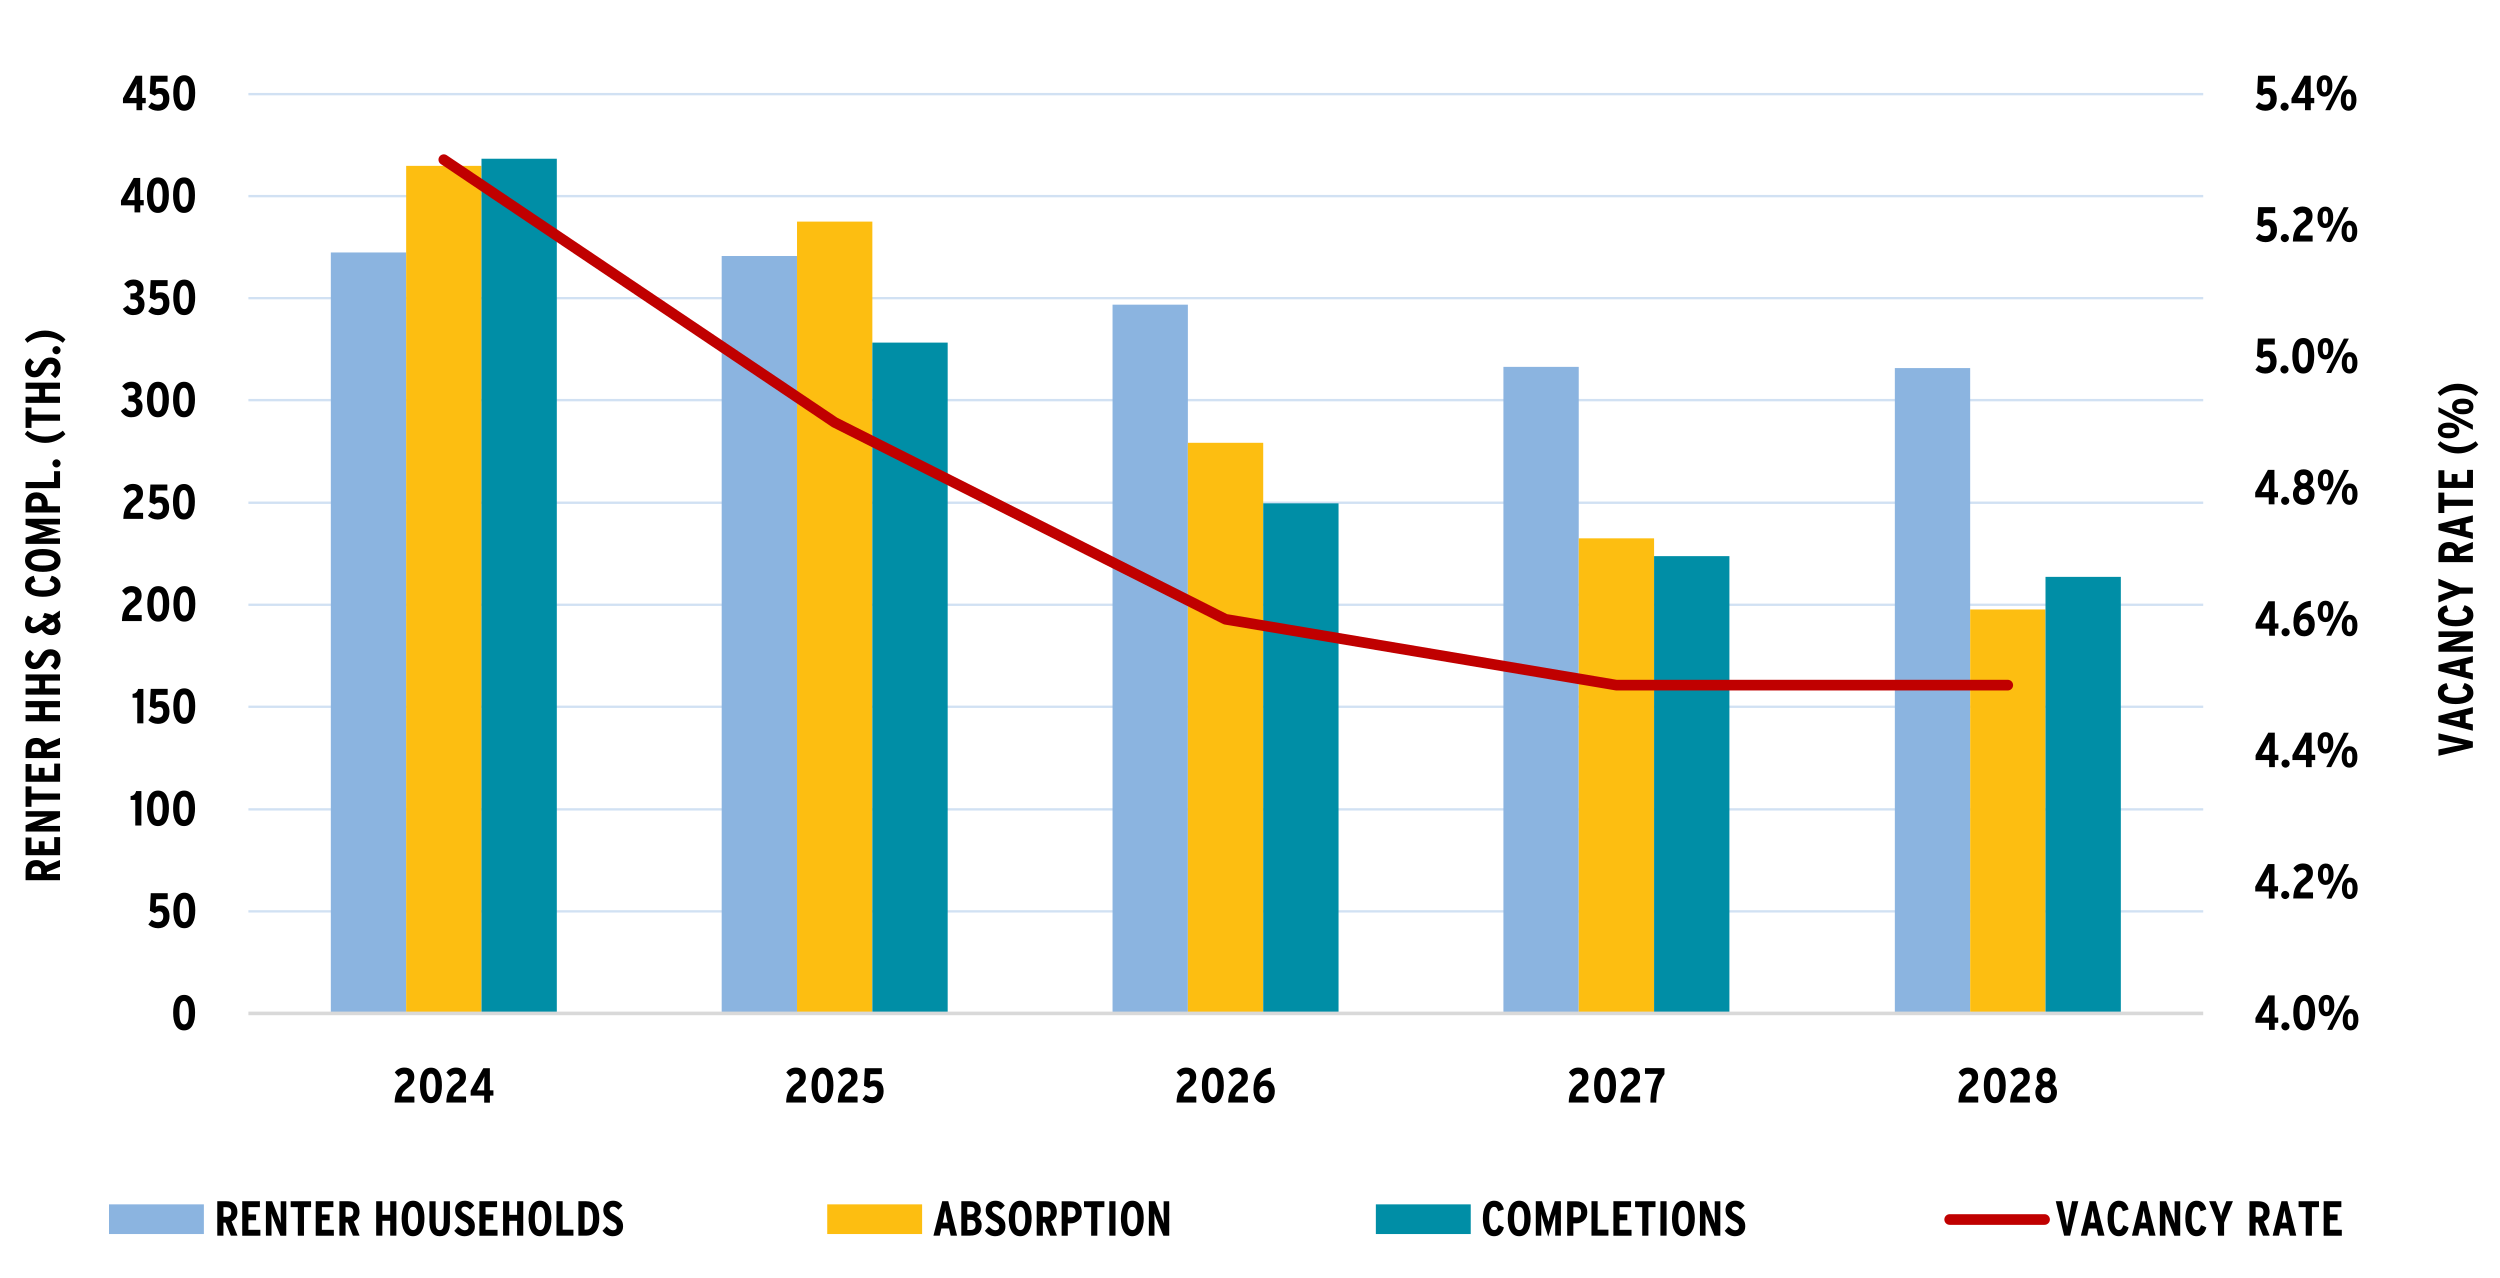 <?xml version="1.0" encoding="UTF-8"?>
<svg xmlns="http://www.w3.org/2000/svg" xmlns:xlink="http://www.w3.org/1999/xlink" id="Layer_1" viewBox="0 0 528 270">
  <defs>
    <style>.cls-1{clip-path:url(#clippath-62);}.cls-2{clip-path:url(#clippath-45);}.cls-3{clip-path:url(#clippath-63);}.cls-4{clip-path:url(#clippath-20);}.cls-5{clip-path:url(#clippath-11);}.cls-6{clip-path:url(#clippath-16);}.cls-7{clip-path:url(#clippath-59);}.cls-8{clip-path:url(#clippath-33);}.cls-9{clip-path:url(#clippath-64);}.cls-10{clip-path:url(#clippath-47);}.cls-11,.cls-12,.cls-13,.cls-14,.cls-15,.cls-16,.cls-17,.cls-18,.cls-19{stroke-width:0px;}.cls-11,.cls-17{fill:#fdbe11;}.cls-20{clip-path:url(#clippath-41);}.cls-21{clip-path:url(#clippath-32);}.cls-22{stroke:#d9d9d9;stroke-width:.75px;}.cls-22,.cls-23,.cls-15,.cls-16,.cls-24{fill:none;}.cls-22,.cls-23,.cls-24{stroke-linejoin:round;}.cls-25{clip-path:url(#clippath-2);}.cls-12,.cls-19{fill:#8bb4e0;}.cls-26{clip-path:url(#clippath-13);}.cls-27{clip-path:url(#clippath-37);}.cls-23{stroke:#c00000;stroke-linecap:round;stroke-width:2.25px;}.cls-28{clip-path:url(#clippath-46);}.cls-29{clip-path:url(#clippath-25);}.cls-30{clip-path:url(#clippath-15);}.cls-31{clip-path:url(#clippath-6);}.cls-32{clip-path:url(#clippath-40);}.cls-33{clip-path:url(#clippath-26);}.cls-14,.cls-18{fill:#008ea6;}.cls-34{clip-path:url(#clippath-7);}.cls-35{clip-path:url(#clippath-21);}.cls-36{clip-path:url(#clippath-34);}.cls-37{clip-path:url(#clippath-57);}.cls-38{clip-path:url(#clippath-1);}.cls-39{clip-path:url(#clippath-4);}.cls-40{clip-path:url(#clippath-38);}.cls-16{clip-rule:evenodd;}.cls-41{clip-path:url(#clippath-36);}.cls-42{clip-path:url(#clippath-27);}.cls-24{stroke:#d1e1f3;stroke-width:.5px;}.cls-43{clip-path:url(#clippath-60);}.cls-44{clip-path:url(#clippath-44);}.cls-45{clip-path:url(#clippath-12);}.cls-46{clip-path:url(#clippath-24);}.cls-47{clip-path:url(#clippath-30);}.cls-48{clip-path:url(#clippath-22);}.cls-49{clip-path:url(#clippath-9);}.cls-50{clip-path:url(#clippath-52);}.cls-51{clip-path:url(#clippath);}.cls-17,.cls-18,.cls-19{fill-rule:evenodd;}.cls-52{clip-path:url(#clippath-50);}.cls-53{clip-path:url(#clippath-48);}.cls-54{clip-path:url(#clippath-61);}.cls-55{clip-path:url(#clippath-39);}.cls-56{clip-path:url(#clippath-19);}.cls-57{clip-path:url(#clippath-31);}.cls-58{clip-path:url(#clippath-54);}.cls-59{clip-path:url(#clippath-3);}.cls-60{clip-path:url(#clippath-43);}.cls-61{clip-path:url(#clippath-8);}.cls-62{clip-path:url(#clippath-55);}.cls-63{clip-path:url(#clippath-29);}.cls-64{clip-path:url(#clippath-18);}.cls-65{clip-path:url(#clippath-14);}.cls-66{clip-path:url(#clippath-17);}.cls-67{clip-path:url(#clippath-5);}.cls-68{clip-path:url(#clippath-58);}.cls-69{clip-path:url(#clippath-42);}.cls-70{clip-path:url(#clippath-65);}.cls-71{clip-path:url(#clippath-10);}.cls-72{clip-path:url(#clippath-23);}.cls-73{clip-path:url(#clippath-56);}.cls-74{clip-path:url(#clippath-53);}.cls-75{clip-path:url(#clippath-49);}.cls-76{clip-path:url(#clippath-67);}.cls-77{clip-path:url(#clippath-51);}.cls-78{clip-path:url(#clippath-28);}.cls-79{clip-path:url(#clippath-35);}.cls-80{clip-path:url(#clippath-66);}</style>
    <clipPath id="clippath">
      <polygon class="cls-16" points="-20.94 273.53 554 273.53 554 -.67 -20.94 -.67 -20.94 273.53 -20.94 273.53"></polygon>
    </clipPath>
    <clipPath id="clippath-1">
      <polygon class="cls-16" points="52.33 214.78 466.07 214.78 466.07 19.75 52.33 19.75 52.33 214.78 52.33 214.78"></polygon>
    </clipPath>
    <clipPath id="clippath-2">
      <polygon class="cls-16" points="52.33 214.78 466.07 214.78 466.07 19.75 52.33 19.75 52.33 214.78 52.33 214.78"></polygon>
    </clipPath>
    <clipPath id="clippath-3">
      <polygon class="cls-16" points="52.33 214.78 466.07 214.78 466.07 19.75 52.33 19.75 52.33 214.78 52.33 214.78"></polygon>
    </clipPath>
    <clipPath id="clippath-4">
      <polygon class="cls-16" points="-20.94 273.53 554 273.53 554 -.67 -20.94 -.67 -20.94 273.53 -20.94 273.53"></polygon>
    </clipPath>
    <clipPath id="clippath-5">
      <polygon class="cls-16" points="52.33 214.78 466.07 214.78 466.07 19.75 52.33 19.75 52.33 214.78 52.33 214.78"></polygon>
    </clipPath>
    <clipPath id="clippath-6">
      <polygon class="cls-16" points="-20.94 273.53 554 273.53 554 -.67 -20.94 -.67 -20.94 273.53 -20.94 273.53"></polygon>
    </clipPath>
    <clipPath id="clippath-7">
      <rect class="cls-15" x="-20.94" y="-.67" width="574.94" height="274.19"></rect>
    </clipPath>
    <clipPath id="clippath-8">
      <polygon class="cls-16" points="-20.94 273.53 554 273.53 554 -.67 -20.94 -.67 -20.94 273.53 -20.94 273.53"></polygon>
    </clipPath>
    <clipPath id="clippath-9">
      <rect class="cls-15" x="-20.94" y="-.67" width="574.94" height="274.19"></rect>
    </clipPath>
    <clipPath id="clippath-10">
      <polygon class="cls-16" points="-20.94 273.53 554 273.53 554 -.67 -20.94 -.67 -20.94 273.53 -20.94 273.53"></polygon>
    </clipPath>
    <clipPath id="clippath-11">
      <rect class="cls-15" x="-20.94" y="-.67" width="574.94" height="274.19"></rect>
    </clipPath>
    <clipPath id="clippath-12">
      <polygon class="cls-16" points="-20.94 273.53 554 273.53 554 -.67 -20.94 -.67 -20.94 273.53 -20.94 273.53"></polygon>
    </clipPath>
    <clipPath id="clippath-13">
      <rect class="cls-15" x="-20.94" y="-.67" width="574.94" height="274.19"></rect>
    </clipPath>
    <clipPath id="clippath-14">
      <polygon class="cls-16" points="-20.94 273.53 554 273.53 554 -.67 -20.94 -.67 -20.94 273.53 -20.94 273.53"></polygon>
    </clipPath>
    <clipPath id="clippath-15">
      <rect class="cls-15" x="-20.94" y="-.67" width="574.94" height="274.19"></rect>
    </clipPath>
    <clipPath id="clippath-16">
      <polygon class="cls-16" points="-20.94 273.53 554 273.53 554 -.67 -20.94 -.67 -20.94 273.53 -20.94 273.53"></polygon>
    </clipPath>
    <clipPath id="clippath-17">
      <rect class="cls-15" x="-20.94" y="-.67" width="574.94" height="274.19"></rect>
    </clipPath>
    <clipPath id="clippath-18">
      <polygon class="cls-16" points="-20.94 273.53 554 273.53 554 -.67 -20.94 -.67 -20.94 273.53 -20.94 273.53"></polygon>
    </clipPath>
    <clipPath id="clippath-19">
      <rect class="cls-15" x="-20.94" y="-.67" width="574.94" height="274.19"></rect>
    </clipPath>
    <clipPath id="clippath-20">
      <polygon class="cls-16" points="-20.94 273.53 554 273.53 554 -.67 -20.94 -.67 -20.94 273.53 -20.94 273.53"></polygon>
    </clipPath>
    <clipPath id="clippath-21">
      <rect class="cls-15" x="-20.94" y="-.67" width="574.94" height="274.19"></rect>
    </clipPath>
    <clipPath id="clippath-22">
      <polygon class="cls-16" points="-20.94 273.53 554 273.53 554 -.67 -20.94 -.67 -20.94 273.53 -20.94 273.53"></polygon>
    </clipPath>
    <clipPath id="clippath-23">
      <rect class="cls-15" x="-20.94" y="-.67" width="574.94" height="274.19"></rect>
    </clipPath>
    <clipPath id="clippath-24">
      <polygon class="cls-16" points="-20.94 273.53 554 273.53 554 -.67 -20.94 -.67 -20.94 273.53 -20.94 273.53"></polygon>
    </clipPath>
    <clipPath id="clippath-25">
      <rect class="cls-15" x="-20.94" y="-.67" width="574.94" height="274.19"></rect>
    </clipPath>
    <clipPath id="clippath-26">
      <polygon class="cls-16" points="-20.94 273.53 554 273.53 554 -.67 -20.94 -.67 -20.94 273.53 -20.94 273.53"></polygon>
    </clipPath>
    <clipPath id="clippath-27">
      <rect class="cls-15" x="-20.94" y="-.67" width="574.94" height="274.19"></rect>
    </clipPath>
    <clipPath id="clippath-28">
      <polygon class="cls-16" points="-20.94 273.53 554 273.53 554 -.67 -20.94 -.67 -20.94 273.53 -20.94 273.53"></polygon>
    </clipPath>
    <clipPath id="clippath-29">
      <rect class="cls-15" x="-20.94" y="-.67" width="574.94" height="274.19"></rect>
    </clipPath>
    <clipPath id="clippath-30">
      <polygon class="cls-16" points="-20.94 273.53 554 273.53 554 -.67 -20.94 -.67 -20.94 273.53 -20.94 273.53"></polygon>
    </clipPath>
    <clipPath id="clippath-31">
      <rect class="cls-15" x="-20.94" y="-.67" width="574.94" height="274.19"></rect>
    </clipPath>
    <clipPath id="clippath-32">
      <polygon class="cls-16" points="-20.94 273.53 554 273.53 554 -.67 -20.94 -.67 -20.94 273.53 -20.94 273.53"></polygon>
    </clipPath>
    <clipPath id="clippath-33">
      <rect class="cls-15" x="-20.94" y="-.67" width="574.94" height="274.19"></rect>
    </clipPath>
    <clipPath id="clippath-34">
      <polygon class="cls-16" points="-20.94 273.53 554 273.53 554 -.67 -20.94 -.67 -20.94 273.53 -20.94 273.53"></polygon>
    </clipPath>
    <clipPath id="clippath-35">
      <rect class="cls-15" x="-20.94" y="-.67" width="574.94" height="274.19"></rect>
    </clipPath>
    <clipPath id="clippath-36">
      <polygon class="cls-16" points="-20.94 273.53 554 273.53 554 -.67 -20.94 -.67 -20.94 273.53 -20.94 273.53"></polygon>
    </clipPath>
    <clipPath id="clippath-37">
      <rect class="cls-15" x="-20.94" y="-.67" width="574.94" height="274.19"></rect>
    </clipPath>
    <clipPath id="clippath-38">
      <polygon class="cls-16" points="-20.94 273.53 554 273.53 554 -.67 -20.94 -.67 -20.94 273.53 -20.94 273.53"></polygon>
    </clipPath>
    <clipPath id="clippath-39">
      <rect class="cls-15" x="-20.94" y="-.67" width="574.94" height="274.19"></rect>
    </clipPath>
    <clipPath id="clippath-40">
      <polygon class="cls-16" points="-20.94 273.53 554 273.53 554 -.67 -20.94 -.67 -20.94 273.53 -20.94 273.53"></polygon>
    </clipPath>
    <clipPath id="clippath-41">
      <rect class="cls-15" x="-20.94" y="-.67" width="574.94" height="274.19"></rect>
    </clipPath>
    <clipPath id="clippath-42">
      <polygon class="cls-16" points="-20.94 273.53 554 273.53 554 -.67 -20.94 -.67 -20.94 273.53 -20.94 273.53"></polygon>
    </clipPath>
    <clipPath id="clippath-43">
      <rect class="cls-15" x="-20.94" y="-.67" width="574.94" height="274.19"></rect>
    </clipPath>
    <clipPath id="clippath-44">
      <polygon class="cls-16" points="-20.94 273.53 554 273.53 554 -.67 -20.94 -.67 -20.94 273.53 -20.94 273.53"></polygon>
    </clipPath>
    <clipPath id="clippath-45">
      <rect class="cls-15" x="-20.94" y="-.67" width="574.94" height="274.19"></rect>
    </clipPath>
    <clipPath id="clippath-46">
      <polygon class="cls-16" points="-20.94 273.53 554 273.53 554 -.67 -20.94 -.67 -20.94 273.53 -20.94 273.53"></polygon>
    </clipPath>
    <clipPath id="clippath-47">
      <rect class="cls-15" x="-20.94" y="-.67" width="574.94" height="274.19"></rect>
    </clipPath>
    <clipPath id="clippath-48">
      <polygon class="cls-16" points="-20.94 273.53 554 273.53 554 -.67 -20.94 -.67 -20.94 273.53 -20.94 273.53"></polygon>
    </clipPath>
    <clipPath id="clippath-49">
      <rect class="cls-15" x="-20.94" y="-.67" width="574.94" height="274.19"></rect>
    </clipPath>
    <clipPath id="clippath-50">
      <polygon class="cls-16" points="-20.94 273.53 554 273.53 554 -.67 -20.94 -.67 -20.94 273.53 -20.94 273.53"></polygon>
    </clipPath>
    <clipPath id="clippath-51">
      <rect class="cls-15" x="-20.94" y="-.67" width="574.94" height="274.19"></rect>
    </clipPath>
    <clipPath id="clippath-52">
      <polygon class="cls-16" points="-20.94 273.53 554 273.53 554 -.67 -20.94 -.67 -20.94 273.53 -20.94 273.53"></polygon>
    </clipPath>
    <clipPath id="clippath-53">
      <rect class="cls-15" x="-20.94" y="-.67" width="574.94" height="274.19"></rect>
    </clipPath>
    <clipPath id="clippath-54">
      <polygon class="cls-16" points="-20.94 273.53 554 273.53 554 -.67 -20.94 -.67 -20.94 273.53 -20.94 273.53"></polygon>
    </clipPath>
    <clipPath id="clippath-55">
      <rect class="cls-15" x="-20.94" y="-.67" width="574.94" height="274.19"></rect>
    </clipPath>
    <clipPath id="clippath-56">
      <polygon class="cls-16" points="-20.94 273.53 554 273.53 554 -.67 -20.94 -.67 -20.94 273.53 -20.94 273.53"></polygon>
    </clipPath>
    <clipPath id="clippath-57">
      <polygon class="cls-16" points="-20.94 273.53 554 273.53 554 -.67 -20.94 -.67 -20.94 273.53 -20.94 273.53"></polygon>
    </clipPath>
    <clipPath id="clippath-58">
      <rect class="cls-15" x="-20.94" y="-.67" width="574.94" height="274.19"></rect>
    </clipPath>
    <clipPath id="clippath-59">
      <polygon class="cls-16" points="-20.94 273.53 554 273.53 554 -.67 -20.94 -.67 -20.94 273.53 -20.94 273.53"></polygon>
    </clipPath>
    <clipPath id="clippath-60">
      <polygon class="cls-16" points="-20.94 273.53 554 273.53 554 -.67 -20.94 -.67 -20.94 273.53 -20.94 273.53"></polygon>
    </clipPath>
    <clipPath id="clippath-61">
      <rect class="cls-15" x="-20.94" y="-.67" width="574.94" height="274.19"></rect>
    </clipPath>
    <clipPath id="clippath-62">
      <polygon class="cls-16" points="-20.94 273.53 554 273.53 554 -.67 -20.94 -.67 -20.94 273.53 -20.94 273.53"></polygon>
    </clipPath>
    <clipPath id="clippath-63">
      <polygon class="cls-16" points="-20.94 273.53 554 273.53 554 -.67 -20.94 -.67 -20.94 273.53 -20.94 273.53"></polygon>
    </clipPath>
    <clipPath id="clippath-64">
      <rect class="cls-15" x="-20.94" y="-.67" width="574.94" height="274.19"></rect>
    </clipPath>
    <clipPath id="clippath-65">
      <polygon class="cls-16" points="-20.94 273.53 554 273.53 554 -.67 -20.94 -.67 -20.94 273.53 -20.94 273.53"></polygon>
    </clipPath>
    <clipPath id="clippath-66">
      <polygon class="cls-16" points="-20.94 273.53 554 273.53 554 -.67 -20.94 -.67 -20.94 273.53 -20.94 273.53"></polygon>
    </clipPath>
    <clipPath id="clippath-67">
      <rect class="cls-15" x="-20.94" y="-.67" width="574.94" height="274.19"></rect>
    </clipPath>
  </defs>
  <g class="cls-51">
    <path class="cls-24" d="m52.46,192.48h412.86m-412.86-21.54h412.86m-412.86-21.67h412.86M52.46,127.73h412.86M52.46,106.18h412.86M52.46,84.51h412.86M52.46,62.97h412.86M52.46,41.42h412.86M52.46,19.88h412.86"></path>
  </g>
  <g class="cls-38">
    <path class="cls-12" d="m69.87,53.32h15.91v160.71h-15.91V53.32h0Zm82.55.75h15.91v159.96h-15.91V54.07h0Zm82.55,10.27h15.91v149.69h-15.91V64.34h0Zm82.55,13.15h15.91v136.53h-15.91V77.5h0Zm82.67.25h15.91v136.28h-15.91V77.75h0Z"></path>
  </g>
  <g class="cls-25">
    <path class="cls-11" d="m85.78,35.03h15.91v179h-15.91V35.03h0Zm82.55,11.77h15.91v167.22h-15.91V46.81h0Zm82.55,46.72h15.91v120.5h-15.91v-120.5h0Zm82.55,20.17h15.91v100.33h-15.91v-100.33h0Zm82.67,15.03h15.91v85.3h-15.91v-85.3h0Z"></path>
  </g>
  <g class="cls-59">
    <path class="cls-14" d="m101.69,33.53h15.91v180.5h-15.91V33.53h0Zm82.55,38.83h15.91v141.67h-15.91V72.36h0Zm82.55,33.95h15.91v107.72h-15.91v-107.72h0Zm82.55,11.15h15.91v96.58h-15.91v-96.58h0Zm82.67,4.38h15.91v92.19h-15.91v-92.19h0Z"></path>
  </g>
  <g class="cls-39">
    <line class="cls-22" x1="52.46" y1="214.03" x2="465.32" y2="214.03"></line>
  </g>
  <g class="cls-67">
    <polyline class="cls-23" points="93.73 33.72 176.28 89.21 258.82 130.79 341.37 144.7 424.04 144.7"></polyline>
  </g>
  <g class="cls-31">
    <g class="cls-34">
      <path class="cls-13" d="m480.42,216.02v1.49h-1.21v-1.49h-2.86v-1.03l2.68-4.76h1.38v4.68h.75v1.11h-.75Zm-1.68-3l-.57,1.06c-.15.28-.35.62-.49.84.21,0,.53,0,.85,0h.69v-1.76c0-.53.01-.86.03-1.22-.1.28-.27.64-.51,1.08Z"></path>
      <path class="cls-13" d="m482.68,217.62c-.47,0-.86-.39-.86-.86s.4-.86.86-.86.86.39.86.86-.4.86-.86.86Z"></path>
      <path class="cls-13" d="m486.65,217.62c-1.69,0-2.31-1.65-2.31-3.74s.63-3.76,2.33-3.76,2.3,1.65,2.3,3.74-.63,3.76-2.32,3.76Zm0-6.23c-.7,0-.99.83-.99,2.47s.3,2.49,1.01,2.49.98-.83.98-2.47-.3-2.49-1-2.49Z"></path>
      <path class="cls-13" d="m491.34,214.64c-1.07,0-1.64-.86-1.64-2.24s.57-2.28,1.66-2.28,1.65.87,1.65,2.25-.59,2.26-1.67,2.26Zm.01-3.58c-.47,0-.59.46-.59,1.32s.14,1.34.6,1.34.59-.53.59-1.32c0-.86-.14-1.34-.6-1.34Zm1.2,6.45h-1.05l3.73-7.27h1.05l-3.73,7.27Zm3.87.11c-1.07,0-1.64-.86-1.64-2.24s.57-2.28,1.66-2.28,1.65.87,1.65,2.25-.59,2.27-1.67,2.27Zm.01-3.58c-.47,0-.59.46-.59,1.32s.13,1.34.6,1.34.59-.53.59-1.32c0-.86-.14-1.34-.6-1.34Z"></path>
    </g>
  </g>
  <g class="cls-61">
    <g class="cls-49">
      <path class="cls-13" d="m480.38,188.28v1.49h-1.21v-1.49h-2.86v-1.03l2.68-4.76h1.38v4.68h.75v1.11h-.75Zm-1.68-3l-.57,1.06c-.15.28-.35.62-.49.84.21,0,.53,0,.85,0h.69v-1.76c0-.53.01-.86.03-1.22-.1.28-.27.64-.51,1.08Z"></path>
      <path class="cls-13" d="m482.64,189.88c-.47,0-.86-.39-.86-.86s.4-.86.86-.86.86.39.86.86-.4.86-.86.86Z"></path>
      <path class="cls-13" d="m484.33,189.76c.07-2.22.77-3.15,2.14-4.14.5-.36.69-.67.69-1.1,0-.57-.29-.85-.83-.85-.46,0-.82.26-1.16.65l-.81-.95c.49-.61,1.13-1.01,2.03-1.01,1.26,0,2.1.7,2.1,1.96,0,1.01-.5,1.63-1.19,2.15-.99.74-1.43,1.23-1.49,2.01h2.7v1.27h-4.17Z"></path>
      <path class="cls-13" d="m491.18,186.9c-1.07,0-1.64-.86-1.64-2.24s.57-2.28,1.66-2.28,1.65.87,1.65,2.25-.59,2.26-1.67,2.26Zm.01-3.58c-.47,0-.59.46-.59,1.32s.14,1.34.6,1.34.59-.53.59-1.32c0-.86-.14-1.34-.6-1.34Zm1.2,6.45h-1.05l3.73-7.27h1.05l-3.73,7.27Zm3.87.11c-1.07,0-1.64-.86-1.64-2.24s.57-2.28,1.66-2.28,1.65.87,1.65,2.25-.59,2.27-1.67,2.27Zm.01-3.58c-.47,0-.59.46-.59,1.32s.13,1.34.6,1.34.59-.53.59-1.32c0-.86-.14-1.34-.6-1.34Z"></path>
    </g>
  </g>
  <g class="cls-71">
    <g class="cls-5">
      <path class="cls-13" d="m480.45,160.53v1.49h-1.21v-1.49h-2.86v-1.03l2.68-4.76h1.38v4.68h.75v1.11h-.75Zm-1.68-3l-.57,1.06c-.15.28-.35.62-.49.84.21,0,.53,0,.85,0h.69v-1.76c0-.53.01-.86.03-1.22-.1.28-.27.64-.51,1.08Z"></path>
      <path class="cls-13" d="m482.71,162.13c-.47,0-.86-.39-.86-.86s.4-.86.86-.86.86.39.86.86-.4.86-.86.86Z"></path>
      <path class="cls-13" d="m488.23,160.53v1.49h-1.21v-1.49h-2.86v-1.03l2.68-4.76h1.38v4.68h.75v1.11h-.75Zm-1.68-3l-.57,1.06c-.15.28-.35.62-.49.84.21,0,.53,0,.85,0h.69v-1.76c0-.53.01-.86.03-1.22-.1.28-.27.64-.51,1.08Z"></path>
      <path class="cls-13" d="m491.13,159.15c-1.07,0-1.64-.86-1.64-2.24s.57-2.28,1.66-2.28,1.65.87,1.65,2.25-.59,2.26-1.67,2.26Zm.01-3.58c-.47,0-.59.46-.59,1.32s.14,1.34.6,1.34.59-.53.59-1.32c0-.86-.14-1.34-.6-1.34Zm1.2,6.45h-1.05l3.73-7.27h1.05l-3.73,7.27Zm3.87.11c-1.07,0-1.64-.86-1.64-2.24s.57-2.28,1.66-2.28,1.65.87,1.65,2.25-.59,2.27-1.67,2.27Zm.01-3.58c-.47,0-.59.46-.59,1.32s.13,1.34.6,1.34.59-.53.59-1.32c0-.86-.14-1.34-.6-1.34Z"></path>
    </g>
  </g>
  <g class="cls-45">
    <g class="cls-26">
      <path class="cls-13" d="m480.46,132.78v1.49h-1.21v-1.49h-2.86v-1.03l2.68-4.76h1.38v4.68h.75v1.11h-.75Zm-1.68-3l-.57,1.06c-.15.28-.35.62-.49.84.21,0,.53,0,.85,0h.69v-1.76c0-.53.01-.86.03-1.22-.1.28-.27.64-.51,1.08Z"></path>
      <path class="cls-13" d="m482.72,134.38c-.47,0-.86-.39-.86-.86s.4-.86.86-.86.86.39.86.86-.4.86-.86.86Z"></path>
      <path class="cls-13" d="m486.6,134.38c-1.28,0-2.23-.85-2.23-2.94,0-2.48,1.1-4.36,3.69-4.56v1.3c-1.51.08-2.15,1.03-2.39,1.94.35-.39.73-.55,1.35-.55.96,0,1.86.77,1.86,2.27,0,1.65-.92,2.55-2.28,2.55Zm.06-3.64c-.72,0-1.03.53-1.03,1.14,0,.7.27,1.29,1.04,1.29.63,0,.94-.58.94-1.26s-.31-1.17-.95-1.17Z"></path>
      <path class="cls-13" d="m491.14,131.39c-1.07,0-1.64-.86-1.64-2.24s.57-2.28,1.66-2.28,1.65.87,1.65,2.25-.59,2.26-1.67,2.26Zm.01-3.58c-.47,0-.59.46-.59,1.32s.14,1.34.6,1.34.59-.53.59-1.32c0-.86-.14-1.34-.6-1.34Zm1.2,6.45h-1.05l3.73-7.27h1.05l-3.73,7.27Zm3.87.11c-1.07,0-1.64-.86-1.64-2.24s.57-2.28,1.66-2.28,1.65.87,1.65,2.25-.59,2.27-1.67,2.27Zm.01-3.58c-.47,0-.59.46-.59,1.32s.13,1.34.6,1.34.59-.53.59-1.32c0-.86-.14-1.34-.6-1.34Z"></path>
    </g>
  </g>
  <g class="cls-65">
    <g class="cls-30">
      <path class="cls-13" d="m480.37,105.03v1.49h-1.21v-1.49h-2.86v-1.03l2.68-4.76h1.38v4.68h.75v1.11h-.75Zm-1.68-3l-.57,1.06c-.15.28-.35.62-.49.84.21,0,.53,0,.85,0h.69v-1.76c0-.53.01-.86.03-1.22-.1.28-.27.64-.51,1.08Z"></path>
      <path class="cls-13" d="m482.63,106.63c-.47,0-.86-.39-.86-.86s.4-.86.86-.86.86.39.86.86-.4.86-.86.86Z"></path>
      <path class="cls-13" d="m486.55,106.63c-1.53,0-2.28-.99-2.28-2.29,0-.96.48-1.5,1.04-1.76-.42-.22-.76-.73-.76-1.38,0-1.21.69-2.08,2-2.08s2,.87,2,2.08c0,.65-.32,1.14-.76,1.38.56.26,1.04.8,1.04,1.76,0,1.3-.75,2.29-2.28,2.29Zm0-3.37c-.65,0-1.03.43-1.03,1.08,0,.61.38,1.09,1.03,1.09s1.03-.48,1.03-1.09c0-.65-.37-1.08-1.03-1.08Zm0-2.96c-.6,0-.81.41-.81.89s.28.89.81.89.81-.41.81-.89-.21-.89-.81-.89Z"></path>
      <path class="cls-13" d="m491.16,103.65c-1.07,0-1.64-.86-1.64-2.24s.57-2.28,1.66-2.28,1.65.87,1.65,2.25-.59,2.26-1.67,2.26Zm.01-3.58c-.47,0-.59.46-.59,1.32s.14,1.34.6,1.34.59-.53.59-1.32c0-.86-.14-1.34-.6-1.34Zm1.2,6.45h-1.05l3.73-7.27h1.05l-3.73,7.27Zm3.87.11c-1.07,0-1.64-.86-1.64-2.24s.57-2.28,1.66-2.28,1.65.87,1.65,2.25-.59,2.27-1.67,2.27Zm.01-3.58c-.47,0-.59.46-.59,1.32s.13,1.34.6,1.34.59-.53.59-1.32c0-.86-.14-1.34-.6-1.34Z"></path>
    </g>
  </g>
  <g class="cls-6">
    <g class="cls-66">
      <path class="cls-13" d="m478.35,78.89c-.74,0-1.49-.3-2.01-.79l.73-.99c.5.37.84.5,1.34.5.75,0,1.09-.48,1.09-1.22s-.32-1.08-.85-1.08c-.34,0-.64.15-.91.41l-1.06-.5.18-3.72h3.58v1.26h-2.43l-.09,1.59c.26-.17.55-.27,1.03-.27,1.06,0,1.87.74,1.87,2.25,0,1.63-.9,2.57-2.46,2.57Z"></path>
      <path class="cls-13" d="m482.48,78.89c-.47,0-.86-.39-.86-.86s.4-.86.86-.86.86.39.86.86-.4.86-.86.86Z"></path>
      <path class="cls-13" d="m486.45,78.89c-1.69,0-2.31-1.65-2.31-3.74s.63-3.76,2.33-3.76,2.3,1.65,2.3,3.74-.63,3.76-2.32,3.76Zm0-6.23c-.7,0-.99.83-.99,2.47s.3,2.49,1.01,2.49.98-.83.98-2.47-.3-2.49-1-2.49Z"></path>
      <path class="cls-13" d="m491.14,75.91c-1.07,0-1.64-.86-1.64-2.24s.57-2.28,1.66-2.28,1.65.87,1.65,2.25-.59,2.26-1.67,2.26Zm.01-3.58c-.47,0-.59.46-.59,1.32s.14,1.34.6,1.34.59-.53.59-1.32c0-.86-.14-1.34-.6-1.34Zm1.2,6.45h-1.05l3.73-7.27h1.05l-3.73,7.27Zm3.87.11c-1.07,0-1.64-.86-1.64-2.24s.57-2.28,1.66-2.28,1.65.87,1.65,2.25-.59,2.27-1.67,2.27Zm.01-3.58c-.47,0-.59.46-.59,1.32s.13,1.34.6,1.34.59-.53.59-1.32c0-.86-.14-1.34-.6-1.34Z"></path>
    </g>
  </g>
  <g class="cls-64">
    <g class="cls-56">
      <path class="cls-13" d="m478.43,51.14c-.74,0-1.49-.3-2.01-.79l.73-.99c.5.38.84.5,1.34.5.75,0,1.09-.48,1.09-1.22s-.32-1.08-.85-1.08c-.34,0-.64.15-.91.41l-1.06-.5.18-3.72h3.58v1.26h-2.43l-.09,1.59c.26-.17.55-.27,1.03-.27,1.06,0,1.87.74,1.87,2.25,0,1.63-.9,2.57-2.46,2.57Z"></path>
      <path class="cls-13" d="m482.56,51.14c-.47,0-.86-.39-.86-.86s.4-.86.86-.86.86.39.86.86-.4.86-.86.86Z"></path>
      <path class="cls-13" d="m484.25,51.02c.07-2.22.77-3.15,2.14-4.14.5-.36.69-.67.69-1.1,0-.57-.29-.85-.83-.85-.46,0-.82.26-1.16.65l-.81-.95c.49-.61,1.13-1.01,2.03-1.01,1.26,0,2.1.7,2.1,1.96,0,1.01-.5,1.63-1.19,2.15-.99.74-1.43,1.23-1.49,2.01h2.7v1.27h-4.17Z"></path>
      <path class="cls-13" d="m491.1,48.16c-1.07,0-1.64-.86-1.64-2.24s.57-2.28,1.66-2.28,1.65.87,1.65,2.25-.59,2.26-1.67,2.26Zm.01-3.58c-.47,0-.59.46-.59,1.32s.14,1.34.6,1.34.59-.53.59-1.32c0-.86-.14-1.34-.6-1.34Zm1.2,6.45h-1.05l3.73-7.27h1.05l-3.73,7.27Zm3.87.11c-1.07,0-1.64-.86-1.64-2.24s.57-2.28,1.66-2.28,1.65.87,1.65,2.25-.59,2.27-1.67,2.27Zm.01-3.58c-.47,0-.59.46-.59,1.32s.13,1.34.6,1.34.59-.53.59-1.32c0-.86-.14-1.34-.6-1.34Z"></path>
    </g>
  </g>
  <g class="cls-4">
    <g class="cls-35">
      <path class="cls-13" d="m478.38,23.39c-.74,0-1.49-.3-2.01-.79l.73-.99c.5.37.84.5,1.34.5.75,0,1.09-.48,1.09-1.22s-.32-1.08-.85-1.08c-.34,0-.64.15-.91.41l-1.06-.5.18-3.72h3.58v1.26h-2.43l-.09,1.59c.26-.17.55-.27,1.03-.27,1.06,0,1.87.74,1.87,2.25,0,1.63-.9,2.57-2.46,2.57Z"></path>
      <path class="cls-13" d="m482.51,23.39c-.47,0-.86-.39-.86-.86s.4-.86.86-.86.86.39.86.86-.4.86-.86.86Z"></path>
      <path class="cls-13" d="m488.03,21.79v1.49h-1.21v-1.49h-2.86v-1.03l2.68-4.76h1.38v4.68h.75v1.11h-.75Zm-1.68-3l-.57,1.06c-.15.28-.35.62-.49.84.21,0,.53,0,.85,0h.69v-1.76c0-.53.01-.86.03-1.22-.1.28-.27.64-.51,1.08Z"></path>
      <path class="cls-13" d="m490.93,20.41c-1.07,0-1.64-.86-1.64-2.24s.57-2.28,1.66-2.28,1.65.87,1.65,2.25-.59,2.26-1.67,2.26Zm.01-3.58c-.47,0-.59.46-.59,1.32s.14,1.34.6,1.34.59-.53.59-1.32c0-.86-.14-1.34-.6-1.34Zm1.2,6.45h-1.05l3.73-7.27h1.05l-3.73,7.27Zm3.87.11c-1.07,0-1.64-.86-1.64-2.24s.57-2.28,1.66-2.28,1.65.87,1.65,2.25-.59,2.27-1.67,2.27Zm.01-3.58c-.47,0-.59.46-.59,1.32s.13,1.34.6,1.34.59-.53.59-1.32c0-.86-.14-1.34-.6-1.34Z"></path>
    </g>
  </g>
  <g class="cls-48">
    <g class="cls-72">
      <path class="cls-13" d="m38.88,217.62c-1.69,0-2.31-1.65-2.31-3.74s.63-3.76,2.33-3.76,2.3,1.65,2.3,3.74-.63,3.76-2.32,3.76Zm0-6.23c-.7,0-.99.83-.99,2.47s.3,2.49,1.01,2.49.98-.83.98-2.47-.3-2.49-1-2.49Z"></path>
    </g>
  </g>
  <g class="cls-46">
    <g class="cls-29">
      <path class="cls-13" d="m33.33,196.04c-.74,0-1.49-.3-2.01-.79l.73-.99c.5.37.84.5,1.34.5.75,0,1.09-.48,1.09-1.22s-.32-1.08-.85-1.08c-.34,0-.64.15-.91.41l-1.06-.5.18-3.72h3.58v1.26h-2.43l-.09,1.59c.26-.17.55-.27,1.03-.27,1.06,0,1.87.74,1.87,2.25,0,1.63-.9,2.57-2.46,2.57Z"></path>
      <path class="cls-13" d="m38.92,196.04c-1.69,0-2.31-1.65-2.31-3.74s.63-3.76,2.33-3.76,2.3,1.65,2.3,3.74-.63,3.76-2.32,3.76Zm0-6.23c-.7,0-.99.83-.99,2.47s.3,2.49,1.01,2.49.98-.83.98-2.47-.3-2.49-1-2.49Z"></path>
    </g>
  </g>
  <g class="cls-33">
    <g class="cls-42">
      <path class="cls-13" d="m28.57,174.35v-5.41h-.99v-.81c.72-.07,1.03-.51,1.17-1.05h1.11v7.27h-1.3Z"></path>
      <path class="cls-13" d="m33.36,174.47c-1.69,0-2.31-1.65-2.31-3.74s.63-3.76,2.33-3.76,2.3,1.65,2.3,3.74-.63,3.76-2.32,3.76Zm0-6.23c-.7,0-.99.83-.99,2.47s.3,2.49,1.01,2.49.98-.83.98-2.47-.3-2.49-1-2.49Z"></path>
      <path class="cls-13" d="m38.87,174.47c-1.69,0-2.31-1.65-2.31-3.74s.63-3.76,2.33-3.76,2.3,1.65,2.3,3.74-.63,3.76-2.32,3.76Zm0-6.23c-.7,0-.99.83-.99,2.47s.3,2.49,1.01,2.49.98-.83.98-2.47-.3-2.49-1-2.49Z"></path>
    </g>
  </g>
  <g class="cls-78">
    <g class="cls-63">
      <path class="cls-13" d="m28.99,152.77v-5.41h-.99v-.81c.72-.07,1.03-.51,1.17-1.05h1.11v7.27h-1.3Z"></path>
      <path class="cls-13" d="m33.32,152.88c-.74,0-1.49-.3-2.01-.79l.73-.99c.5.37.84.5,1.34.5.75,0,1.09-.48,1.09-1.22s-.32-1.08-.85-1.08c-.34,0-.64.15-.91.41l-1.06-.5.18-3.72h3.58v1.26h-2.43l-.09,1.59c.26-.17.55-.27,1.03-.27,1.06,0,1.87.74,1.87,2.25,0,1.63-.9,2.57-2.46,2.57Z"></path>
      <path class="cls-13" d="m38.91,152.88c-1.69,0-2.31-1.65-2.31-3.74s.63-3.76,2.33-3.76,2.3,1.65,2.3,3.74-.63,3.76-2.32,3.76Zm0-6.23c-.7,0-.99.83-.99,2.47s.3,2.49,1.01,2.49.98-.83.98-2.47-.3-2.49-1-2.49Z"></path>
    </g>
  </g>
  <g class="cls-47">
    <g class="cls-57">
      <path class="cls-13" d="m25.75,131.18c.07-2.22.77-3.15,2.14-4.14.5-.36.69-.67.69-1.1,0-.57-.29-.85-.83-.85-.46,0-.82.26-1.16.65l-.81-.95c.49-.61,1.13-1.01,2.03-1.01,1.26,0,2.1.7,2.1,1.96,0,1.01-.5,1.63-1.19,2.15-.99.74-1.43,1.23-1.49,2.01h2.7v1.27h-4.17Z"></path>
      <path class="cls-13" d="m33.42,131.29c-1.69,0-2.31-1.65-2.31-3.74s.63-3.76,2.33-3.76,2.3,1.65,2.3,3.74-.63,3.76-2.32,3.76Zm0-6.23c-.7,0-.99.83-.99,2.47s.3,2.49,1.01,2.49.98-.83.98-2.47-.3-2.49-1-2.49Z"></path>
      <path class="cls-13" d="m38.93,131.29c-1.69,0-2.31-1.65-2.31-3.74s.63-3.76,2.33-3.76,2.3,1.65,2.3,3.74-.63,3.76-2.32,3.76Zm0-6.23c-.7,0-.99.83-.99,2.47s.3,2.49,1.01,2.49.98-.83.98-2.47-.3-2.49-1-2.49Z"></path>
    </g>
  </g>
  <g class="cls-21">
    <g class="cls-8">
      <path class="cls-13" d="m26.04,109.6c.07-2.22.77-3.15,2.14-4.14.5-.36.69-.67.69-1.1,0-.57-.29-.85-.83-.85-.46,0-.82.26-1.16.65l-.81-.95c.49-.61,1.13-1.01,2.03-1.01,1.26,0,2.1.7,2.1,1.96,0,1.01-.5,1.63-1.19,2.15-.99.74-1.43,1.23-1.49,2.01h2.7v1.27h-4.17Z"></path>
      <path class="cls-13" d="m33.25,109.72c-.74,0-1.49-.3-2.01-.79l.73-.99c.5.37.84.5,1.34.5.75,0,1.09-.48,1.09-1.22s-.32-1.08-.85-1.08c-.34,0-.64.15-.91.41l-1.06-.5.18-3.72h3.58v1.26h-2.43l-.09,1.59c.26-.17.55-.27,1.03-.27,1.06,0,1.87.74,1.87,2.25,0,1.63-.9,2.57-2.46,2.57Z"></path>
      <path class="cls-13" d="m38.84,109.72c-1.69,0-2.31-1.65-2.31-3.74s.63-3.76,2.33-3.76,2.3,1.65,2.3,3.74-.63,3.76-2.32,3.76Zm0-6.23c-.7,0-.99.83-.99,2.47s.3,2.49,1.01,2.49.98-.83.98-2.47-.3-2.49-1-2.49Z"></path>
    </g>
  </g>
  <g class="cls-36">
    <g class="cls-79">
      <path class="cls-13" d="m27.75,88.13c-.98,0-1.66-.42-2.23-1.33l1.03-.73c.39.57.76.78,1.25.78.62,0,.98-.39.98-.99,0-.74-.49-1.05-1.16-1.05h-.5v-1.26h.51c.6,0,.95-.27.95-.79,0-.48-.23-.85-.85-.85-.4,0-.68.17-1.05.54l-.88-.88c.53-.59,1.04-.95,2.02-.95,1.26,0,2.08.78,2.08,1.98,0,.82-.42,1.29-1.02,1.51.63.18,1.23.7,1.23,1.71,0,1.42-.86,2.3-2.33,2.3Z"></path>
      <path class="cls-13" d="m33.35,88.13c-1.69,0-2.31-1.65-2.31-3.74s.63-3.76,2.33-3.76,2.3,1.65,2.3,3.74-.63,3.76-2.32,3.76Zm0-6.23c-.7,0-.99.83-.99,2.47s.3,2.49,1.01,2.49.98-.83.98-2.47-.3-2.49-1-2.49Z"></path>
      <path class="cls-13" d="m38.86,88.13c-1.69,0-2.31-1.65-2.31-3.74s.63-3.76,2.33-3.76,2.3,1.65,2.3,3.74-.63,3.76-2.32,3.76Zm0-6.23c-.7,0-.99.83-.99,2.47s.3,2.49,1.01,2.49.98-.83.98-2.47-.3-2.49-1-2.49Z"></path>
    </g>
  </g>
  <g class="cls-41">
    <g class="cls-27">
      <path class="cls-13" d="m28.17,66.55c-.98,0-1.66-.42-2.23-1.33l1.03-.73c.39.57.76.78,1.25.78.62,0,.98-.39.98-.99,0-.74-.49-1.05-1.16-1.05h-.5v-1.26h.51c.6,0,.95-.27.95-.79,0-.48-.23-.85-.85-.85-.4,0-.68.17-1.05.54l-.88-.88c.53-.59,1.04-.95,2.02-.95,1.26,0,2.08.78,2.08,1.98,0,.82-.42,1.29-1.02,1.51.63.18,1.23.7,1.23,1.71,0,1.42-.86,2.3-2.33,2.3Z"></path>
      <path class="cls-13" d="m33.31,66.55c-.74,0-1.49-.3-2.01-.79l.73-.99c.5.37.84.5,1.34.5.75,0,1.09-.48,1.09-1.22s-.32-1.08-.85-1.08c-.34,0-.64.15-.91.41l-1.06-.5.18-3.72h3.58v1.26h-2.43l-.09,1.59c.26-.17.55-.27,1.03-.27,1.06,0,1.87.74,1.87,2.25,0,1.63-.9,2.57-2.46,2.57Z"></path>
      <path class="cls-13" d="m38.9,66.55c-1.69,0-2.31-1.65-2.31-3.74s.63-3.76,2.33-3.76,2.3,1.65,2.3,3.74-.63,3.76-2.32,3.76Zm0-6.23c-.7,0-.99.83-.99,2.47s.3,2.49,1.01,2.49.98-.83.98-2.47-.3-2.49-1-2.49Z"></path>
    </g>
  </g>
  <g class="cls-40">
    <g class="cls-55">
      <path class="cls-13" d="m29.62,43.37v1.49h-1.21v-1.49h-2.86v-1.03l2.68-4.76h1.38v4.68h.75v1.11h-.75Zm-1.68-3l-.57,1.06c-.15.28-.35.62-.49.84.21,0,.53,0,.85,0h.69v-1.76c0-.53.01-.86.03-1.22-.1.28-.27.64-.51,1.08Z"></path>
      <path class="cls-13" d="m33.35,44.97c-1.69,0-2.31-1.65-2.31-3.74s.63-3.76,2.33-3.76,2.3,1.65,2.3,3.74-.63,3.76-2.32,3.76Zm0-6.23c-.7,0-.99.83-.99,2.47s.3,2.49,1.01,2.49.98-.83.98-2.47-.3-2.49-1-2.49Z"></path>
      <path class="cls-13" d="m38.86,44.97c-1.69,0-2.31-1.65-2.31-3.74s.63-3.76,2.33-3.76,2.3,1.65,2.3,3.74-.63,3.76-2.32,3.76Zm0-6.23c-.7,0-.99.83-.99,2.47s.3,2.49,1.01,2.49.98-.83.98-2.47-.3-2.49-1-2.49Z"></path>
    </g>
  </g>
  <g class="cls-32">
    <g class="cls-20">
      <path class="cls-13" d="m30.04,21.79v1.49h-1.21v-1.49h-2.86v-1.03l2.68-4.76h1.38v4.68h.75v1.11h-.75Zm-1.68-3l-.57,1.06c-.15.28-.35.62-.49.84.21,0,.53,0,.85,0h.69v-1.76c0-.53.01-.86.03-1.22-.1.28-.27.64-.51,1.08Z"></path>
      <path class="cls-13" d="m33.3,23.39c-.74,0-1.49-.3-2.01-.79l.73-.99c.5.37.84.5,1.34.5.75,0,1.09-.48,1.09-1.22s-.32-1.08-.85-1.08c-.34,0-.64.15-.91.41l-1.06-.5.18-3.72h3.58v1.26h-2.43l-.09,1.59c.26-.17.55-.27,1.03-.27,1.06,0,1.87.74,1.87,2.25,0,1.63-.9,2.57-2.46,2.57Z"></path>
      <path class="cls-13" d="m38.9,23.39c-1.69,0-2.31-1.65-2.31-3.74s.63-3.76,2.33-3.76,2.3,1.65,2.3,3.74-.63,3.76-2.32,3.76Zm0-6.23c-.7,0-.99.83-.99,2.47s.3,2.49,1.01,2.49.98-.83.98-2.47-.3-2.49-1-2.49Z"></path>
    </g>
  </g>
  <g class="cls-69">
    <g class="cls-60">
      <path class="cls-13" d="m83.34,232.87c.07-2.22.77-3.15,2.14-4.14.5-.36.69-.67.69-1.1,0-.57-.29-.85-.83-.85-.46,0-.82.26-1.16.65l-.81-.95c.49-.61,1.13-1.01,2.03-1.01,1.26,0,2.1.7,2.1,1.96,0,1.01-.5,1.63-1.19,2.15-.99.74-1.43,1.23-1.49,2.01h2.7v1.27h-4.17Z"></path>
      <path class="cls-13" d="m91.01,232.99c-1.69,0-2.31-1.65-2.31-3.74s.63-3.76,2.33-3.76,2.3,1.65,2.3,3.74-.63,3.76-2.32,3.76Zm0-6.23c-.7,0-.99.83-.99,2.47s.3,2.49,1.01,2.49.98-.83.98-2.47-.3-2.49-1-2.49Z"></path>
      <path class="cls-13" d="m94.25,232.87c.07-2.22.77-3.15,2.14-4.14.5-.36.69-.67.69-1.1,0-.57-.29-.85-.83-.85-.46,0-.82.26-1.16.65l-.81-.95c.49-.61,1.13-1.01,2.03-1.01,1.26,0,2.1.7,2.1,1.96,0,1.01-.5,1.63-1.19,2.15-.99.74-1.43,1.23-1.49,2.01h2.7v1.27h-4.17Z"></path>
      <path class="cls-13" d="m103.47,231.39v1.49h-1.21v-1.49h-2.86v-1.03l2.68-4.76h1.38v4.68h.75v1.11h-.75Zm-1.68-3l-.57,1.06c-.15.28-.35.62-.49.84.21,0,.53,0,.85,0h.69v-1.76c0-.53.01-.86.03-1.22-.1.28-.27.64-.51,1.08Z"></path>
    </g>
  </g>
  <g class="cls-44">
    <g class="cls-2">
      <path class="cls-13" d="m166.03,232.87c.07-2.22.77-3.15,2.14-4.14.5-.36.69-.67.69-1.1,0-.57-.29-.85-.83-.85-.46,0-.82.26-1.16.65l-.81-.95c.49-.61,1.13-1.01,2.03-1.01,1.26,0,2.1.7,2.1,1.96,0,1.01-.5,1.63-1.19,2.15-.99.74-1.43,1.23-1.49,2.01h2.7v1.27h-4.17Z"></path>
      <path class="cls-13" d="m173.7,232.99c-1.69,0-2.31-1.65-2.31-3.74s.63-3.76,2.33-3.76,2.3,1.65,2.3,3.74-.63,3.76-2.32,3.76Zm0-6.23c-.7,0-.99.83-.99,2.47s.3,2.49,1.01,2.49.98-.83.98-2.47-.3-2.49-1-2.49Z"></path>
      <path class="cls-13" d="m176.94,232.87c.07-2.22.77-3.15,2.14-4.14.5-.36.69-.67.69-1.1,0-.57-.29-.85-.83-.85-.46,0-.82.26-1.16.65l-.81-.95c.49-.61,1.13-1.01,2.03-1.01,1.26,0,2.1.7,2.1,1.96,0,1.01-.5,1.63-1.19,2.15-.99.74-1.43,1.23-1.49,2.01h2.7v1.27h-4.17Z"></path>
      <path class="cls-13" d="m184.15,232.99c-.74,0-1.49-.3-2.01-.79l.73-.99c.5.38.84.5,1.34.5.75,0,1.09-.48,1.09-1.22s-.32-1.08-.85-1.08c-.34,0-.64.15-.91.41l-1.06-.5.18-3.72h3.58v1.26h-2.43l-.09,1.59c.26-.17.55-.27,1.03-.27,1.06,0,1.87.74,1.87,2.25,0,1.63-.9,2.57-2.46,2.57Z"></path>
    </g>
  </g>
  <g class="cls-28">
    <g class="cls-10">
      <path class="cls-13" d="m248.48,232.87c.07-2.22.77-3.15,2.14-4.14.5-.36.69-.67.69-1.1,0-.57-.29-.85-.83-.85-.46,0-.82.26-1.16.65l-.81-.95c.49-.61,1.13-1.01,2.03-1.01,1.26,0,2.1.7,2.1,1.96,0,1.01-.5,1.63-1.19,2.15-.99.74-1.43,1.23-1.49,2.01h2.7v1.27h-4.17Z"></path>
      <path class="cls-13" d="m256.15,232.99c-1.69,0-2.31-1.65-2.31-3.74s.63-3.76,2.33-3.76,2.3,1.65,2.3,3.74-.63,3.76-2.32,3.76Zm0-6.23c-.7,0-.99.83-.99,2.47s.3,2.49,1.01,2.49.98-.83.98-2.47-.3-2.49-1-2.49Z"></path>
      <path class="cls-13" d="m259.38,232.87c.07-2.22.77-3.15,2.14-4.14.5-.36.69-.67.69-1.1,0-.57-.29-.85-.83-.85-.46,0-.82.26-1.16.65l-.81-.95c.49-.61,1.13-1.01,2.03-1.01,1.26,0,2.1.7,2.1,1.96,0,1.01-.5,1.63-1.19,2.15-.99.74-1.43,1.23-1.49,2.01h2.7v1.27h-4.17Z"></path>
      <path class="cls-13" d="m266.96,232.99c-1.28,0-2.23-.85-2.23-2.94,0-2.48,1.1-4.36,3.69-4.56v1.3c-1.51.08-2.15,1.03-2.39,1.94.35-.39.73-.55,1.35-.55.96,0,1.86.77,1.86,2.27,0,1.65-.92,2.55-2.28,2.55Zm.06-3.64c-.72,0-1.03.53-1.03,1.14,0,.7.27,1.29,1.04,1.29.63,0,.94-.58.94-1.26s-.31-1.17-.95-1.17Z"></path>
    </g>
  </g>
  <g class="cls-53">
    <g class="cls-75">
      <path class="cls-13" d="m331.31,232.87c.07-2.22.77-3.15,2.14-4.14.5-.36.69-.67.69-1.1,0-.57-.29-.85-.83-.85-.46,0-.82.26-1.16.65l-.81-.95c.49-.61,1.13-1.01,2.03-1.01,1.26,0,2.1.7,2.1,1.96,0,1.01-.5,1.63-1.19,2.15-.99.74-1.43,1.23-1.49,2.01h2.7v1.27h-4.17Z"></path>
      <path class="cls-13" d="m338.98,232.99c-1.69,0-2.31-1.65-2.31-3.74s.63-3.76,2.33-3.76,2.3,1.65,2.3,3.74-.63,3.76-2.32,3.76Zm0-6.23c-.7,0-.99.83-.99,2.47s.3,2.49,1.01,2.49.98-.83.98-2.47-.3-2.49-1-2.49Z"></path>
      <path class="cls-13" d="m342.21,232.87c.07-2.22.77-3.15,2.14-4.14.5-.36.69-.67.69-1.1,0-.57-.29-.85-.83-.85-.46,0-.82.26-1.16.65l-.81-.95c.49-.61,1.13-1.01,2.03-1.01,1.26,0,2.1.7,2.1,1.96,0,1.01-.5,1.63-1.19,2.15-.99.74-1.43,1.23-1.49,2.01h2.7v1.27h-4.17Z"></path>
      <path class="cls-13" d="m349.81,232.87h-1.25c0-2.42.53-4.44,1.62-6.07h-2.76v-1.21h4.11v1.3c-1.19,1.55-1.73,3.39-1.73,5.97Z"></path>
    </g>
  </g>
  <g class="cls-52">
    <g class="cls-77">
      <path class="cls-13" d="m413.62,232.87c.07-2.22.77-3.15,2.14-4.14.5-.36.69-.67.69-1.1,0-.57-.29-.85-.83-.85-.46,0-.82.26-1.16.65l-.81-.95c.49-.61,1.13-1.01,2.03-1.01,1.26,0,2.1.7,2.1,1.96,0,1.01-.5,1.63-1.19,2.15-.99.74-1.43,1.23-1.49,2.01h2.7v1.27h-4.17Z"></path>
      <path class="cls-13" d="m421.29,232.99c-1.69,0-2.31-1.65-2.31-3.74s.63-3.76,2.33-3.76,2.3,1.65,2.3,3.74-.63,3.76-2.32,3.76Zm0-6.23c-.7,0-.99.83-.99,2.47s.3,2.49,1.01,2.49.98-.83.98-2.47-.3-2.49-1-2.49Z"></path>
      <path class="cls-13" d="m424.53,232.87c.07-2.22.77-3.15,2.14-4.14.5-.36.69-.67.69-1.1,0-.57-.29-.85-.83-.85-.46,0-.82.26-1.16.65l-.81-.95c.49-.61,1.13-1.01,2.03-1.01,1.26,0,2.1.7,2.1,1.96,0,1.01-.5,1.63-1.19,2.15-.99.74-1.43,1.23-1.49,2.01h2.7v1.27h-4.17Z"></path>
      <path class="cls-13" d="m432.15,232.99c-1.53,0-2.28-.99-2.28-2.29,0-.96.48-1.5,1.04-1.76-.42-.22-.76-.73-.76-1.38,0-1.21.69-2.08,2-2.08s2,.87,2,2.08c0,.65-.32,1.14-.76,1.38.56.26,1.04.8,1.04,1.76,0,1.3-.75,2.29-2.28,2.29Zm0-3.37c-.65,0-1.03.43-1.03,1.08,0,.61.38,1.09,1.03,1.09s1.03-.48,1.03-1.09c0-.65-.37-1.08-1.03-1.08Zm0-2.96c-.6,0-.81.41-.81.89s.28.89.81.89.81-.41.81-.89-.21-.89-.81-.89Z"></path>
    </g>
  </g>
  <g class="cls-50">
    <g class="cls-74">
      <path class="cls-13" d="m522.27,156.6v1.27l-7.27,1.76v-1.34l3.51-.71c.54-.1,1.53-.3,1.85-.34-.32-.04-1.33-.24-1.85-.34l-3.51-.7v-1.33l7.27,1.74Z"></path>
      <path class="cls-13" d="m522.27,150.69l-1.52.34v1.63l1.52.34v1.33l-7.27-1.86v-1.27l7.27-1.86v1.34Zm-3.6.82c-.56.12-1.4.29-1.77.34.37.05,1.15.2,1.75.33l.88.2v-1.07l-.86.2Z"></path>
      <path class="cls-13" d="m522.38,146.34c0,1.61-1.65,2.36-3.74,2.36s-3.76-.77-3.76-2.38c0-1.24.79-1.78,1.84-2.06l.39,1.22c-.67.19-.94.38-.94.86,0,.7.89,1.03,2.44,1.03s2.46-.34,2.46-1.05c0-.45-.25-.68-1.04-.95l.48-1.12c1.19.34,1.86.98,1.86,2.09Z"></path>
      <path class="cls-13" d="m522.27,139.91l-1.52.34v1.63l1.52.34v1.33l-7.27-1.86v-1.27l7.27-1.86v1.34Zm-3.6.82c-.56.12-1.4.29-1.77.34.37.05,1.15.2,1.75.33l.88.2v-1.07l-.86.2Z"></path>
      <path class="cls-13" d="m522.27,134.6l-3.24,1.34c-.46.19-1.05.42-1.48.55.45-.01,1.2-.02,1.65-.02h3.07v1.18h-7.27v-1.31l3.19-1.28c.44-.18,1.11-.44,1.52-.57-.45,0-1.24.04-1.69.04h-3.01v-1.18h7.27v1.25Z"></path>
      <path class="cls-13" d="m522.38,129.91c0,1.61-1.65,2.36-3.74,2.36s-3.76-.77-3.76-2.38c0-1.24.79-1.78,1.84-2.06l.39,1.22c-.67.19-.94.38-.94.86,0,.7.89,1.03,2.44,1.03s2.46-.34,2.46-1.05c0-.45-.25-.68-1.04-.95l.48-1.12c1.19.34,1.86.98,1.86,2.09Z"></path>
      <path class="cls-13" d="m519.52,124.08h2.74v1.3h-2.72l-4.55,1.87v-1.43l1.48-.56c.63-.24,1.35-.48,1.69-.54-.34-.07-1.09-.31-1.69-.54l-1.48-.56v-1.41l4.53,1.88Z"></path>
      <path class="cls-13" d="m522.27,115.86l-2.76,1.13v.43h2.76v1.3h-7.27v-1.93c0-1.41.76-2.32,2.27-2.32,1.02,0,1.65.52,1.98,1.23l3.02-1.25v1.41Zm-6.01.99v.57h2.03v-.64c0-.67-.34-1.01-1.01-1.01s-1.02.3-1.02,1.08Z"></path>
      <path class="cls-13" d="m522.27,110.19l-1.52.34v1.63l1.52.34v1.33l-7.27-1.86v-1.27l7.27-1.86v1.34Zm-3.6.82c-.56.12-1.4.29-1.77.34.37.05,1.15.2,1.75.33l.88.2v-1.07l-.86.2Z"></path>
      <path class="cls-13" d="m516.24,105.54h6.03v1.3h-6.03v1.51h-1.25v-4.31h1.25v1.51Z"></path>
      <path class="cls-13" d="m522.27,103.05h-7.27v-3.73h1.25v2.43h1.54v-1.63h1.23v1.63h2.02v-2.52h1.25v3.82Z"></path>
      <path class="cls-13" d="m523.41,93.92c-.97,1.01-2.43,1.85-4.26,1.85s-3.28-.79-4.32-1.85l.55-.73c.92.77,2.13,1.24,3.72,1.24,1.71,0,2.83-.49,3.76-1.24l.55.73Z"></path>
      <path class="cls-13" d="m519.4,90.93c0,1.07-.86,1.64-2.24,1.64s-2.28-.57-2.28-1.66.87-1.65,2.25-1.65,2.27.59,2.27,1.67Zm2.87-1.21v1.05l-7.27-3.73v-1.05l7.27,3.73Zm-6.45,1.2c0,.47.46.59,1.32.59s1.34-.13,1.34-.6-.53-.59-1.32-.59c-.86,0-1.34.13-1.34.6Zm6.57-5.06c0,1.07-.86,1.64-2.24,1.64s-2.28-.57-2.28-1.66.87-1.65,2.25-1.65,2.27.59,2.27,1.67Zm-3.58-.01c0,.47.46.59,1.32.59s1.34-.14,1.34-.6-.53-.59-1.32-.59c-.86,0-1.34.13-1.34.6Z"></path>
      <path class="cls-13" d="m523.41,82.9l-.55.73c-.92-.77-2.13-1.24-3.72-1.24-1.71,0-2.83.49-3.76,1.24l-.55-.73c.97-1.01,2.43-1.85,4.26-1.85s3.28.79,4.32,1.85Z"></path>
    </g>
  </g>
  <g class="cls-58">
    <g class="cls-62">
      <path class="cls-13" d="m12.67,183.04l-2.76,1.13v.43h2.76v1.3h-7.27v-1.93c0-1.41.76-2.32,2.27-2.32,1.02,0,1.65.52,1.98,1.23l3.02-1.25v1.41Zm-6.01.99v.57h2.03v-.64c0-.67-.34-1.01-1.01-1.01s-1.02.3-1.02,1.08Z"></path>
      <path class="cls-13" d="m12.67,180.62h-7.27v-3.73h1.25v2.43h1.54v-1.63h1.23v1.63h2.02v-2.52h1.25v3.82Z"></path>
      <path class="cls-13" d="m12.67,172.57l-3.24,1.34c-.46.19-1.05.42-1.48.55.45-.01,1.2-.02,1.65-.02h3.07v1.18h-7.27v-1.31l3.19-1.28c.44-.18,1.11-.44,1.52-.57-.45,0-1.24.04-1.69.04h-3.01v-1.18h7.27v1.25Z"></path>
      <path class="cls-13" d="m6.65,167.59h6.03v1.3h-6.03v1.51h-1.25v-4.31h1.25v1.51Z"></path>
      <path class="cls-13" d="m12.67,165.1h-7.27v-3.73h1.25v2.43h1.54v-1.63h1.23v1.63h2.02v-2.52h1.25v3.82Z"></path>
      <path class="cls-13" d="m12.67,157.24l-2.76,1.13v.43h2.76v1.3h-7.27v-1.93c0-1.41.76-2.32,2.27-2.32,1.02,0,1.65.52,1.98,1.23l3.02-1.25v1.41Zm-6.01.99v.57h2.03v-.64c0-.67-.34-1.01-1.01-1.01s-1.02.3-1.02,1.08Z"></path>
      <path class="cls-13" d="m12.67,149.37h-3.14v1.66h3.14v1.3h-7.27v-1.3h2.87v-1.66h-2.87v-1.3h7.27v1.3Z"></path>
      <path class="cls-13" d="m12.67,143.74h-3.14v1.66h3.14v1.3h-7.27v-1.3h2.87v-1.66h-2.87v-1.3h7.27v1.3Z"></path>
      <path class="cls-13" d="m12.79,139.32c0,.99-.52,1.67-1.14,2.17l-.95-.88c.56-.44.83-.9.83-1.34,0-.54-.3-.81-.79-.81-.42,0-.75.26-1.18,1.11-.56,1.08-1.11,1.74-2.32,1.74-1.09,0-1.95-.81-1.95-2.04,0-.9.36-1.47,1.04-1.99l.86.86c-.48.43-.64.66-.64,1.15,0,.42.27.69.63.69.44,0,.71-.25,1.13-1.04.68-1.26,1.17-1.81,2.4-1.81s2.08.83,2.08,2.18Z"></path>
      <path class="cls-13" d="m12.67,130.33l-.52.35c.41.42.63.92.63,1.49,0,1.32-.74,1.97-1.95,1.97-.83,0-1.46-.38-2.04-1.17l-.37.25c-.46.31-.86.52-1.4.52-1.12,0-1.74-.78-1.74-1.88,0-.75.2-1.28.61-1.84l1.06.6c-.3.4-.46.78-.46,1.25,0,.34.24.57.53.57.33,0,.51-.1.86-.34l2.13-1.4c-.31-.1-.65-.2-1.03-.27l.44-.98c.63.11,1.21.29,1.68.52l1.56-1.03v1.39Zm-2.96,2.02c.35.44.71.57,1.08.57.49,0,.8-.28.8-.78,0-.32-.14-.59-.37-.82l-1.51,1.03Z"></path>
      <path class="cls-13" d="m12.79,123.68c0,1.61-1.65,2.36-3.74,2.36s-3.76-.77-3.76-2.38c0-1.24.79-1.78,1.84-2.06l.39,1.22c-.67.19-.94.38-.94.86,0,.7.89,1.03,2.44,1.03s2.46-.34,2.46-1.05c0-.45-.25-.68-1.04-.95l.48-1.12c1.19.34,1.86.98,1.86,2.09Z"></path>
      <path class="cls-13" d="m12.79,118.37c0,1.69-1.65,2.41-3.74,2.41s-3.76-.74-3.76-2.43,1.65-2.4,3.74-2.4,3.76.74,3.76,2.42Zm-6.2,0c0,.78.89,1.08,2.44,1.08s2.46-.32,2.46-1.1-.89-1.07-2.44-1.07-2.46.32-2.46,1.09Z"></path>
      <path class="cls-13" d="m12.67,110.76h-2.35c-.86,0-1.66-.01-2.2-.02.52.15,1.33.38,2.16.66l2.58.84-2.58.84c-.82.27-1.64.51-2.16.65.54-.01,1.34-.02,2.2-.02h2.35v1.16h-7.27v-1.31l2.69-.86c.68-.22,1.3-.43,1.64-.49-.36-.07-1-.28-1.64-.49l-2.69-.86v-1.29h7.27v1.18Z"></path>
      <path class="cls-13" d="m10.06,106.35v.58h2.61v1.3h-7.27v-1.93c0-1.38.79-2.32,2.32-2.32s2.35,1.13,2.35,2.37Zm-3.4-.04v.62h2.13v-.64c0-.67-.4-1.01-1.06-1.01-.6,0-1.07.27-1.07,1.03Z"></path>
      <path class="cls-13" d="m12.67,103.1h-7.27v-1.3h6.01v-2.28h1.27v3.57Z"></path>
      <path class="cls-13" d="m12.79,97.87c0,.47-.4.86-.86.86s-.86-.39-.86-.86.4-.86.86-.86.86.39.86.86Z"></path>
      <path class="cls-13" d="m13.82,91.69c-.97,1.01-2.43,1.85-4.26,1.85s-3.28-.79-4.32-1.85l.55-.73c.92.77,2.13,1.24,3.72,1.24,1.71,0,2.83-.49,3.76-1.24l.55.73Z"></path>
      <path class="cls-13" d="m6.65,87.56h6.03v1.3h-6.03v1.51h-1.25v-4.31h1.25v1.51Z"></path>
      <path class="cls-13" d="m12.67,82.12h-3.14v1.66h3.14v1.3h-7.27v-1.3h2.87v-1.66h-2.87v-1.3h7.27v1.3Z"></path>
      <path class="cls-13" d="m12.79,77.7c0,.99-.52,1.67-1.14,2.17l-.95-.88c.56-.44.83-.9.83-1.34,0-.54-.3-.81-.79-.81-.42,0-.75.26-1.18,1.11-.56,1.08-1.11,1.74-2.32,1.74-1.09,0-1.95-.81-1.95-2.04,0-.9.36-1.47,1.04-1.99l.86.86c-.48.43-.64.66-.64,1.15,0,.42.27.69.63.69.44,0,.71-.25,1.13-1.04.68-1.26,1.17-1.81,2.4-1.81s2.08.83,2.08,2.18Z"></path>
      <path class="cls-13" d="m12.79,73.96c0,.47-.4.86-.86.86s-.86-.39-.86-.86.4-.86.86-.86.86.39.86.86Z"></path>
      <path class="cls-13" d="m13.82,71.67l-.55.73c-.92-.77-2.13-1.24-3.72-1.24-1.71,0-2.83.49-3.76,1.24l-.55-.73c.97-1.01,2.43-1.85,4.26-1.85s3.28.79,4.32,1.85Z"></path>
    </g>
  </g>
  <g class="cls-73">
    <polygon class="cls-19" points="23.02 254.36 43.06 254.36 43.06 260.63 23.02 260.63 23.02 254.36 23.02 254.36"></polygon>
  </g>
  <g class="cls-37">
    <g class="cls-68">
      <path class="cls-13" d="m48.75,260.97l-1.13-2.76h-.43v2.76h-1.3v-7.27h1.93c1.41,0,2.32.76,2.32,2.26,0,1.02-.52,1.65-1.23,1.99l1.25,3.02h-1.41Zm-.99-6.01h-.57v2.03h.64c.67,0,1.01-.34,1.01-1.01s-.3-1.02-1.08-1.02Z"></path>
      <path class="cls-13" d="m51.16,260.97v-7.27h3.73v1.25h-2.43v1.54h1.63v1.23h-1.63v2.02h2.53v1.25h-3.82Z"></path>
      <path class="cls-13" d="m59.21,260.97l-1.34-3.24c-.19-.46-.42-1.05-.55-1.48.01.45.02,1.2.02,1.65v3.07h-1.18v-7.27h1.31l1.28,3.19c.18.44.44,1.11.57,1.52-.01-.45-.04-1.24-.04-1.69v-3.01h1.18v7.27h-1.25Z"></path>
      <path class="cls-13" d="m64.2,254.95v6.03h-1.3v-6.03h-1.51v-1.25h4.31v1.25h-1.51Z"></path>
      <path class="cls-13" d="m66.68,260.97v-7.27h3.73v1.25h-2.43v1.54h1.63v1.23h-1.63v2.02h2.53v1.25h-3.82Z"></path>
      <path class="cls-13" d="m74.54,260.97l-1.13-2.76h-.43v2.76h-1.3v-7.27h1.93c1.41,0,2.32.76,2.32,2.26,0,1.02-.52,1.65-1.23,1.99l1.25,3.02h-1.41Zm-.99-6.01h-.57v2.03h.64c.67,0,1.01-.34,1.01-1.01s-.3-1.02-1.08-1.02Z"></path>
      <path class="cls-13" d="m82.41,260.97v-3.14h-1.66v3.14h-1.3v-7.27h1.3v2.87h1.66v-2.87h1.3v7.27h-1.3Z"></path>
      <path class="cls-13" d="m87.23,261.09c-1.69,0-2.41-1.65-2.41-3.74s.74-3.76,2.43-3.76,2.4,1.65,2.4,3.74-.74,3.76-2.42,3.76Zm0-6.2c-.78,0-1.08.89-1.08,2.44s.32,2.46,1.1,2.46,1.07-.89,1.07-2.44-.32-2.46-1.09-2.46Z"></path>
      <path class="cls-13" d="m92.86,261.09c-1.55,0-2.16-1.2-2.16-3v-4.38h1.3v4.38c0,1.26.28,1.71.87,1.71s.85-.46.85-1.71v-4.38h1.3v4.36c0,1.89-.56,3.02-2.16,3.02Z"></path>
      <path class="cls-13" d="m98.11,261.09c-.99,0-1.67-.52-2.17-1.14l.88-.95c.44.56.9.83,1.34.83.54,0,.81-.3.81-.79,0-.42-.26-.75-1.11-1.18-1.08-.56-1.74-1.11-1.74-2.32,0-1.09.81-1.95,2.04-1.95.9,0,1.47.36,1.98,1.04l-.86.86c-.43-.48-.65-.64-1.15-.64-.42,0-.69.27-.69.63,0,.44.25.71,1.04,1.13,1.26.68,1.81,1.17,1.81,2.4s-.83,2.08-2.18,2.08Z"></path>
      <path class="cls-13" d="m101.25,260.97v-7.27h3.73v1.25h-2.43v1.54h1.63v1.23h-1.63v2.02h2.53v1.25h-3.82Z"></path>
      <path class="cls-13" d="m109.21,260.97v-3.14h-1.66v3.14h-1.3v-7.27h1.3v2.87h1.66v-2.87h1.3v7.27h-1.3Z"></path>
      <path class="cls-13" d="m114.04,261.09c-1.69,0-2.41-1.65-2.41-3.74s.74-3.76,2.43-3.76,2.4,1.65,2.4,3.74-.74,3.76-2.42,3.76Zm0-6.2c-.78,0-1.08.89-1.08,2.44s.32,2.46,1.1,2.46,1.07-.89,1.07-2.44-.32-2.46-1.09-2.46Z"></path>
      <path class="cls-13" d="m117.53,260.97v-7.27h1.3v6.01h2.28v1.27h-3.57Z"></path>
      <path class="cls-13" d="m123.77,260.97h-1.61v-7.27h1.64c1.75,0,2.77,1.07,2.77,3.63s-1.1,3.65-2.81,3.65Zm.03-6.01h-.34v4.74h.34c1.16,0,1.44-1.02,1.44-2.36s-.28-2.38-1.44-2.38Z"></path>
      <path class="cls-13" d="m129.41,261.09c-.99,0-1.67-.52-2.17-1.14l.88-.95c.44.56.9.83,1.34.83.54,0,.81-.3.81-.79,0-.42-.26-.75-1.11-1.18-1.08-.56-1.74-1.11-1.74-2.32,0-1.09.81-1.95,2.04-1.95.9,0,1.47.36,1.98,1.04l-.86.86c-.43-.48-.65-.64-1.15-.64-.42,0-.69.27-.69.63,0,.44.25.71,1.04,1.13,1.26.68,1.81,1.17,1.81,2.4s-.83,2.08-2.18,2.08Z"></path>
    </g>
  </g>
  <g class="cls-7">
    <polygon class="cls-17" points="174.71 254.36 194.75 254.36 194.75 260.63 174.71 260.63 174.71 254.36 174.71 254.36"></polygon>
  </g>
  <g class="cls-43">
    <g class="cls-54">
      <path class="cls-13" d="m200.78,260.97l-.34-1.52h-1.63l-.34,1.52h-1.33l1.86-7.27h1.27l1.86,7.27h-1.34Zm-.82-3.6c-.12-.56-.29-1.4-.34-1.77-.05.38-.2,1.15-.33,1.75l-.2.88h1.07l-.2-.86Z"></path>
      <path class="cls-13" d="m204.92,260.97h-1.89v-7.27h1.96c1.33,0,2.16.74,2.16,1.94,0,.61-.31,1.17-.89,1.42.58.23,1.07.76,1.07,1.65,0,1.5-.85,2.25-2.41,2.25Zm.08-6.08h-.71v1.59h.74c.63,0,.83-.37.83-.79,0-.5-.23-.8-.86-.8Zm-.05,2.75h-.65v2.13h.7c.74,0,1.05-.43,1.05-1.03,0-.76-.33-1.1-1.09-1.1Z"></path>
      <path class="cls-13" d="m210.17,261.09c-.99,0-1.67-.52-2.17-1.14l.88-.95c.44.56.9.83,1.34.83.54,0,.81-.3.81-.79,0-.42-.26-.75-1.11-1.18-1.08-.56-1.74-1.11-1.74-2.32,0-1.09.81-1.95,2.04-1.95.9,0,1.47.36,1.98,1.04l-.86.86c-.43-.48-.65-.64-1.15-.64-.42,0-.69.27-.69.63,0,.44.25.71,1.04,1.13,1.26.68,1.81,1.17,1.81,2.4s-.83,2.08-2.18,2.08Z"></path>
      <path class="cls-13" d="m215.46,261.09c-1.69,0-2.41-1.65-2.41-3.74s.74-3.76,2.43-3.76,2.4,1.65,2.4,3.74-.74,3.76-2.42,3.76Zm0-6.2c-.78,0-1.08.89-1.08,2.44s.32,2.46,1.1,2.46,1.07-.89,1.07-2.44-.32-2.46-1.09-2.46Z"></path>
      <path class="cls-13" d="m221.81,260.97l-1.13-2.76h-.43v2.76h-1.3v-7.27h1.93c1.41,0,2.32.76,2.32,2.26,0,1.02-.52,1.65-1.23,1.99l1.25,3.02h-1.41Zm-.99-6.01h-.57v2.03h.64c.67,0,1.01-.34,1.01-1.01s-.3-1.02-1.08-1.02Z"></path>
      <path class="cls-13" d="m226.1,258.37h-.58v2.61h-1.3v-7.27h1.93c1.38,0,2.32.79,2.32,2.32s-1.13,2.35-2.37,2.35Zm.04-3.4h-.62v2.13h.64c.67,0,1.01-.39,1.01-1.06,0-.6-.27-1.07-1.03-1.07Z"></path>
      <path class="cls-13" d="m231.75,254.95v6.03h-1.3v-6.03h-1.51v-1.25h4.31v1.25h-1.51Z"></path>
      <path class="cls-13" d="m234.29,260.97v-7.27h1.3v7.27h-1.3Z"></path>
      <path class="cls-13" d="m239.14,261.09c-1.69,0-2.41-1.65-2.41-3.74s.74-3.76,2.43-3.76,2.4,1.65,2.4,3.74-.74,3.76-2.42,3.76Zm0-6.2c-.78,0-1.08.89-1.08,2.44s.32,2.46,1.1,2.46,1.07-.89,1.07-2.44-.32-2.46-1.09-2.46Z"></path>
      <path class="cls-13" d="m245.69,260.97l-1.34-3.24c-.19-.46-.42-1.05-.55-1.48.01.45.02,1.2.02,1.65v3.07h-1.18v-7.27h1.31l1.28,3.19c.18.44.44,1.11.57,1.52-.01-.45-.04-1.24-.04-1.69v-3.01h1.18v7.27h-1.25Z"></path>
    </g>
  </g>
  <g class="cls-1">
    <polygon class="cls-18" points="290.58 254.36 310.62 254.36 310.62 260.63 290.58 260.63 290.58 254.36 290.58 254.36"></polygon>
  </g>
  <g class="cls-3">
    <g class="cls-9">
      <path class="cls-13" d="m315.54,261.09c-1.61,0-2.36-1.65-2.36-3.74s.77-3.76,2.38-3.76c1.24,0,1.78.79,2.06,1.84l-1.22.39c-.19-.67-.38-.93-.86-.93-.7,0-1.03.89-1.03,2.44s.34,2.46,1.05,2.46c.45,0,.68-.25.95-1.04l1.12.48c-.34,1.2-.98,1.86-2.09,1.86Z"></path>
      <path class="cls-13" d="m320.85,261.09c-1.69,0-2.41-1.65-2.41-3.74s.74-3.76,2.43-3.76,2.4,1.65,2.4,3.74-.74,3.76-2.42,3.76Zm0-6.2c-.78,0-1.08.89-1.08,2.44s.32,2.46,1.1,2.46,1.07-.89,1.07-2.44-.32-2.46-1.09-2.46Z"></path>
      <path class="cls-13" d="m328.46,260.97v-2.35c0-.86.01-1.66.02-2.2-.15.52-.38,1.33-.65,2.16l-.84,2.58-.84-2.58c-.27-.82-.51-1.64-.65-2.16.01.54.02,1.34.02,2.2v2.35h-1.16v-7.27h1.31l.86,2.69c.22.68.43,1.3.49,1.64.07-.36.28-1,.49-1.64l.86-2.69h1.29v7.27h-1.18Z"></path>
      <path class="cls-13" d="m332.87,258.37h-.58v2.61h-1.3v-7.27h1.93c1.38,0,2.32.79,2.32,2.32s-1.13,2.35-2.37,2.35Zm.04-3.4h-.62v2.13h.64c.67,0,1.01-.39,1.01-1.06,0-.6-.27-1.07-1.03-1.07Z"></path>
      <path class="cls-13" d="m336.12,260.97v-7.27h1.3v6.01h2.28v1.27h-3.57Z"></path>
      <path class="cls-13" d="m340.75,260.97v-7.27h3.73v1.25h-2.43v1.54h1.63v1.23h-1.63v2.02h2.53v1.25h-3.82Z"></path>
      <path class="cls-13" d="m348.14,254.95v6.03h-1.3v-6.03h-1.51v-1.25h4.31v1.25h-1.51Z"></path>
      <path class="cls-13" d="m350.68,260.97v-7.27h1.3v7.27h-1.3Z"></path>
      <path class="cls-13" d="m355.53,261.09c-1.69,0-2.41-1.65-2.41-3.74s.74-3.76,2.43-3.76,2.4,1.65,2.4,3.74-.74,3.76-2.42,3.76Zm0-6.2c-.78,0-1.08.89-1.08,2.44s.32,2.46,1.1,2.46,1.07-.89,1.07-2.44-.32-2.46-1.09-2.46Z"></path>
      <path class="cls-13" d="m362.08,260.97l-1.34-3.24c-.19-.46-.42-1.05-.55-1.48.01.45.02,1.2.02,1.65v3.07h-1.18v-7.27h1.31l1.28,3.19c.18.44.44,1.11.57,1.52-.01-.45-.04-1.24-.04-1.69v-3.01h1.18v7.27h-1.25Z"></path>
      <path class="cls-13" d="m366.42,261.09c-.99,0-1.67-.52-2.17-1.14l.88-.95c.44.56.9.83,1.34.83.54,0,.81-.3.81-.79,0-.42-.26-.75-1.11-1.18-1.08-.56-1.74-1.11-1.74-2.32,0-1.09.81-1.95,2.04-1.95.9,0,1.47.36,1.98,1.04l-.86.86c-.43-.48-.65-.64-1.15-.64-.42,0-.69.27-.69.63,0,.44.25.71,1.04,1.13,1.26.68,1.81,1.17,1.81,2.4s-.83,2.08-2.18,2.08Z"></path>
    </g>
  </g>
  <g class="cls-70">
    <line class="cls-23" x1="411.77" y1="257.56" x2="431.81" y2="257.56"></line>
  </g>
  <g class="cls-80">
    <g class="cls-76">
      <path class="cls-13" d="m437.21,260.97h-1.27l-1.76-7.27h1.34l.71,3.51c.1.54.3,1.53.34,1.85.04-.32.24-1.33.34-1.85l.7-3.51h1.33l-1.74,7.27Z"></path>
      <path class="cls-13" d="m443.12,260.97l-.34-1.52h-1.63l-.34,1.52h-1.33l1.86-7.27h1.27l1.86,7.27h-1.34Zm-.82-3.6c-.12-.56-.29-1.4-.34-1.77-.05.38-.2,1.15-.33,1.75l-.2.88h1.07l-.2-.86Z"></path>
      <path class="cls-13" d="m447.48,261.09c-1.61,0-2.36-1.65-2.36-3.74s.77-3.76,2.38-3.76c1.24,0,1.78.79,2.06,1.84l-1.22.39c-.19-.67-.38-.93-.86-.93-.7,0-1.03.89-1.03,2.44s.34,2.46,1.05,2.46c.45,0,.68-.25.95-1.04l1.12.48c-.34,1.2-.98,1.86-2.09,1.86Z"></path>
      <path class="cls-13" d="m453.9,260.97l-.34-1.52h-1.63l-.34,1.52h-1.33l1.86-7.27h1.27l1.86,7.27h-1.34Zm-.82-3.6c-.12-.56-.29-1.4-.34-1.77-.05.38-.2,1.15-.33,1.75l-.2.88h1.07l-.2-.86Z"></path>
      <path class="cls-13" d="m459.21,260.97l-1.34-3.24c-.19-.46-.42-1.05-.55-1.48.01.45.02,1.2.02,1.65v3.07h-1.18v-7.27h1.31l1.28,3.19c.18.44.44,1.11.57,1.52-.01-.45-.04-1.24-.04-1.69v-3.01h1.18v7.27h-1.25Z"></path>
      <path class="cls-13" d="m463.9,261.09c-1.61,0-2.36-1.65-2.36-3.74s.77-3.76,2.38-3.76c1.24,0,1.78.79,2.06,1.84l-1.22.39c-.19-.67-.38-.93-.86-.93-.7,0-1.03.89-1.03,2.44s.34,2.46,1.05,2.46c.45,0,.68-.25.95-1.04l1.12.48c-.34,1.2-.98,1.86-2.09,1.86Z"></path>
      <path class="cls-13" d="m469.73,258.23v2.74h-1.3v-2.72l-1.87-4.55h1.43l.56,1.48c.24.63.48,1.35.54,1.69.07-.34.31-1.09.54-1.69l.56-1.48h1.41l-1.88,4.53Z"></path>
      <path class="cls-13" d="m477.95,260.97l-1.13-2.76h-.43v2.76h-1.3v-7.27h1.93c1.41,0,2.32.76,2.32,2.26,0,1.02-.52,1.65-1.23,1.99l1.25,3.02h-1.41Zm-.99-6.01h-.57v2.03h.64c.67,0,1.01-.34,1.01-1.01s-.3-1.02-1.08-1.02Z"></path>
      <path class="cls-13" d="m483.62,260.97l-.34-1.52h-1.63l-.34,1.52h-1.33l1.86-7.27h1.27l1.86,7.27h-1.34Zm-.82-3.6c-.12-.56-.29-1.4-.34-1.77-.05.38-.2,1.15-.33,1.75l-.2.88h1.07l-.2-.86Z"></path>
      <path class="cls-13" d="m488.27,254.95v6.03h-1.3v-6.03h-1.51v-1.25h4.31v1.25h-1.51Z"></path>
      <path class="cls-13" d="m490.76,260.97v-7.27h3.73v1.25h-2.43v1.54h1.63v1.23h-1.63v2.02h2.53v1.25h-3.82Z"></path>
    </g>
  </g>
</svg>
